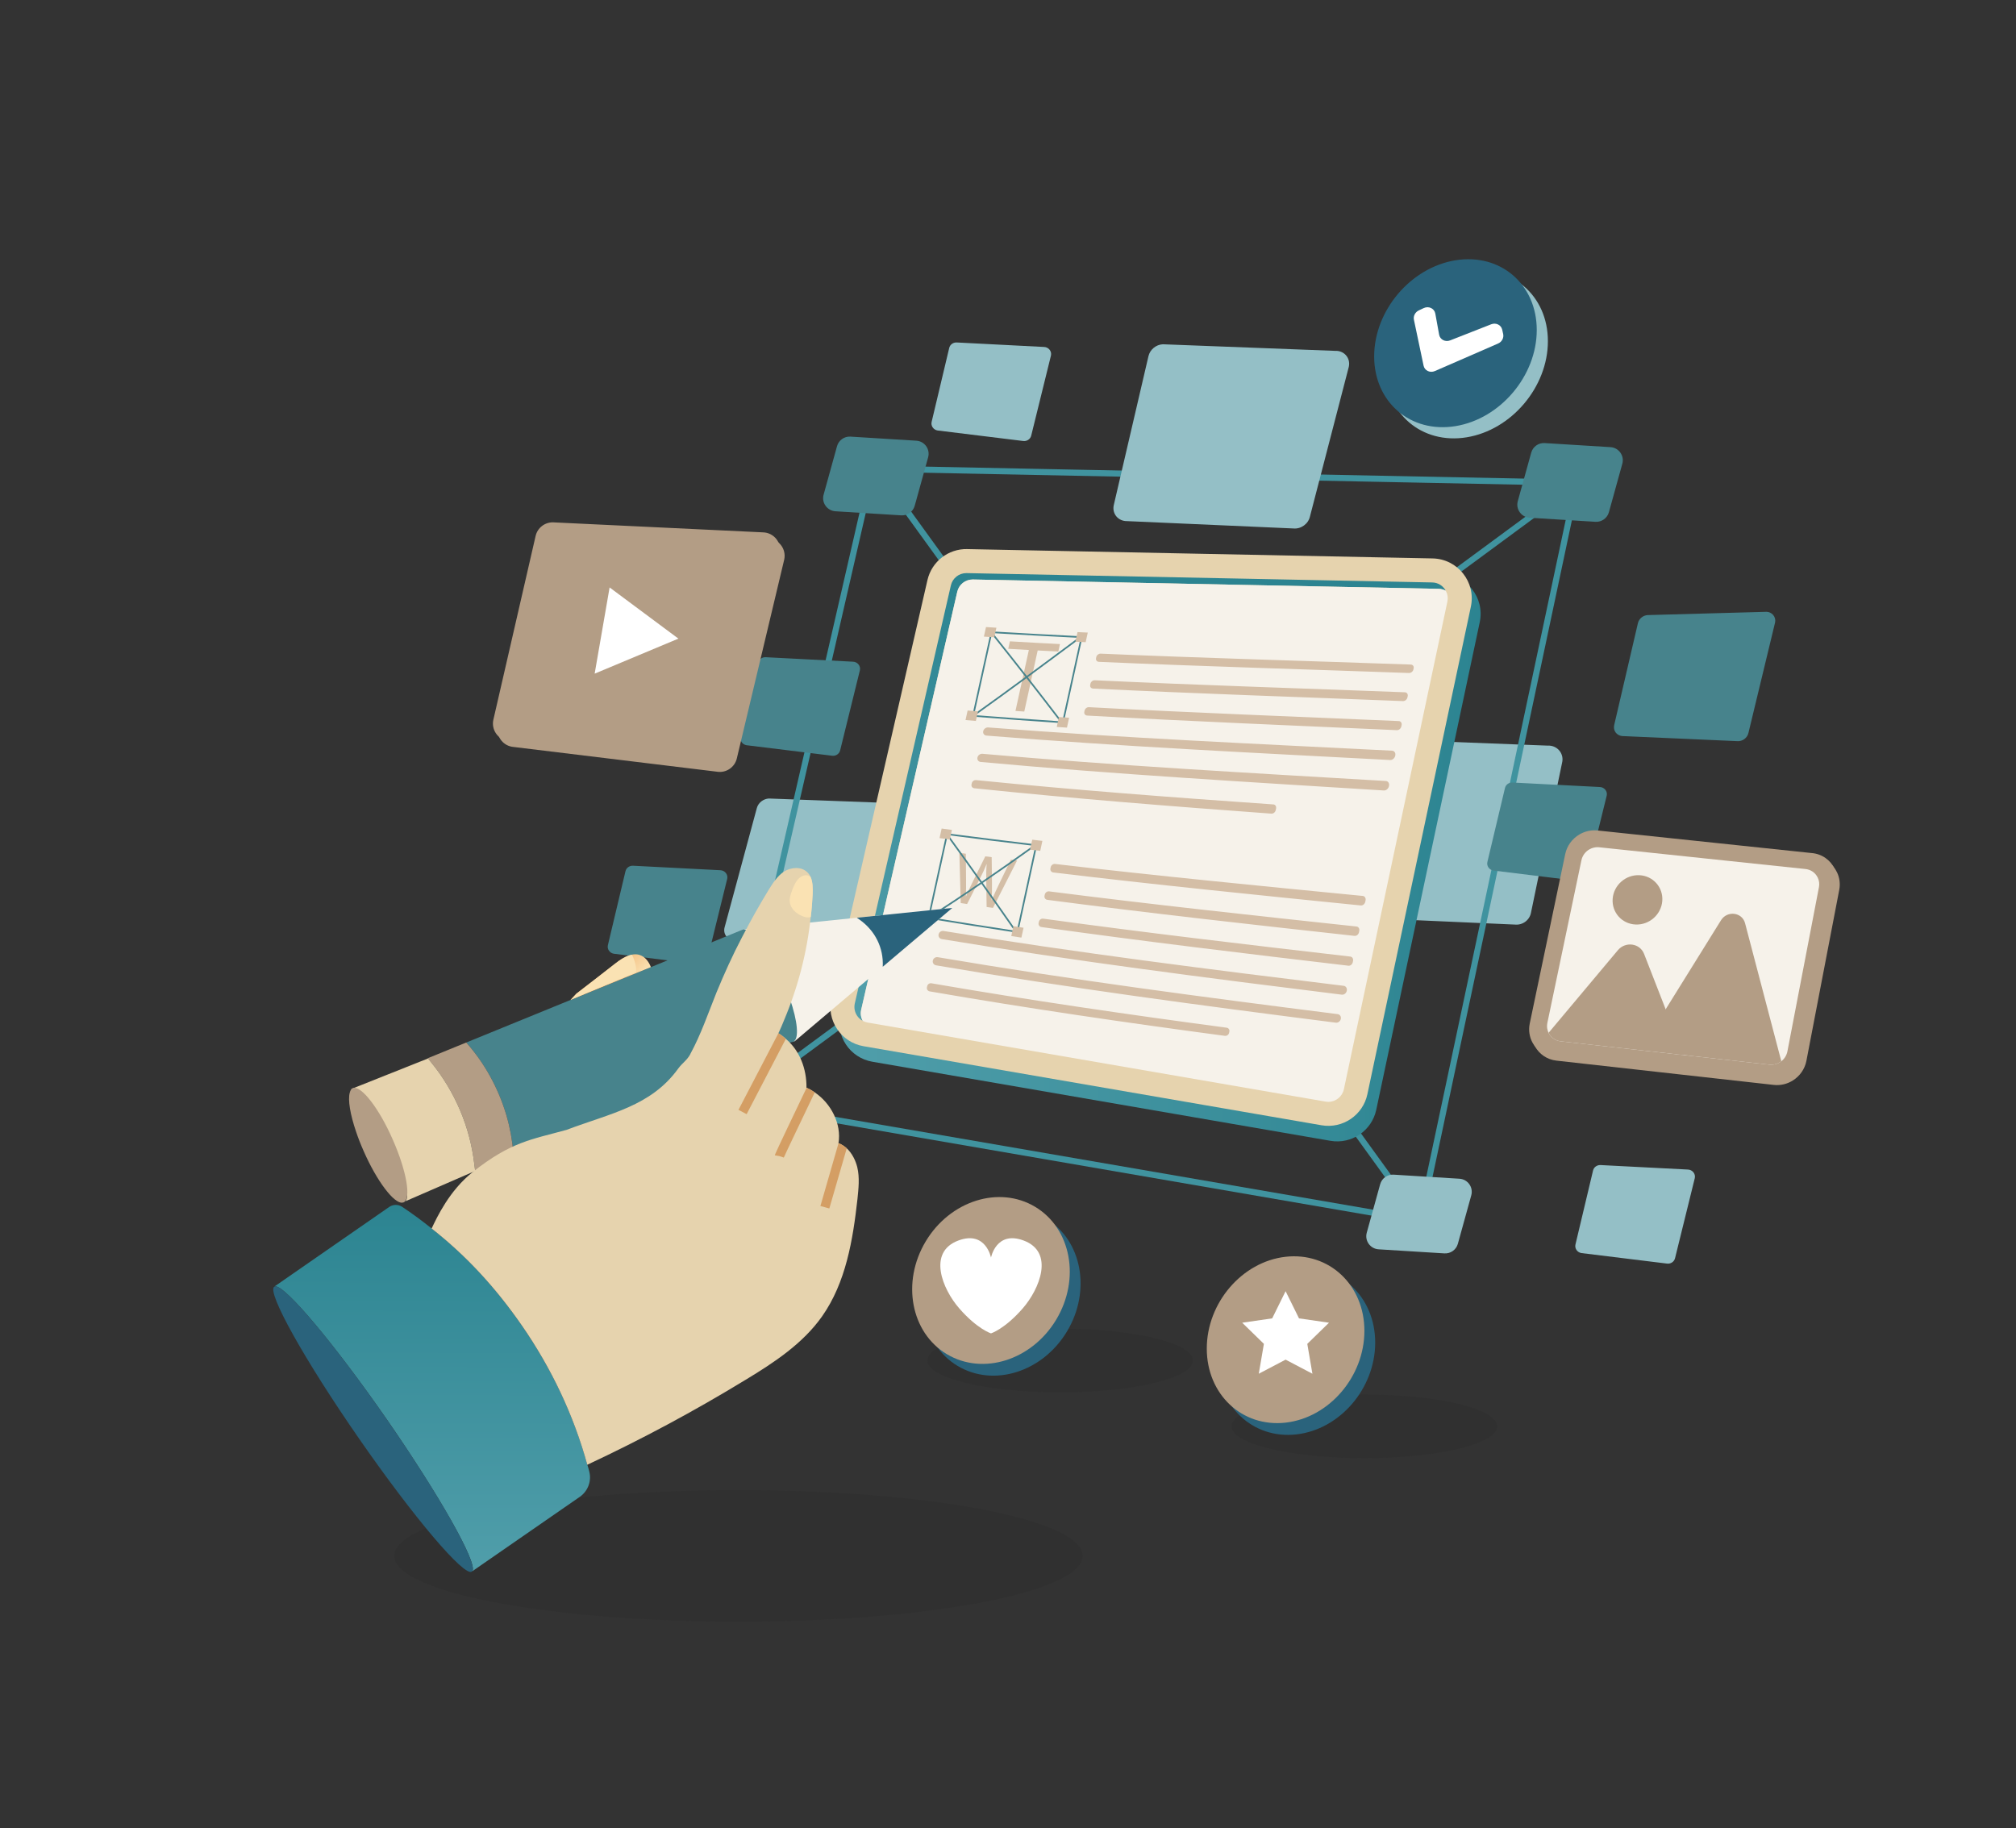 <svg xmlns="http://www.w3.org/2000/svg" xmlns:xlink="http://www.w3.org/1999/xlink" id="Layer_1" data-name="Layer 1" viewBox="0 0 2000 1813.8"><rect x="0" y="0" width="2000" height="1813.8" fill="#333333" stroke="none"/><defs><style>      .cls-1 {        fill: url(#linear-gradient-2);      }      .cls-2 {        fill: #b39d85;      }      .cls-3 {        fill: #fff;      }      .cls-4 {        fill: #f6f2ea;      }      .cls-5 {        fill: #161616;        opacity: .1;      }      .cls-6 {        fill: url(#linear-gradient-6);      }      .cls-7 {        fill: #e6d3ae;      }      .cls-8 {        fill: #47838c;      }      .cls-9 {        fill: #d49e64;      }      .cls-10 {        fill: #fae2b3;      }      .cls-11 {        fill: #2a637c;      }      .cls-12 {        fill: url(#linear-gradient-5);      }      .cls-13 {        stroke: #40939f;        stroke-width: 6.08px;      }      .cls-13, .cls-14, .cls-15 {        fill: none;      }      .cls-13, .cls-15 {        stroke-miterlimit: 10;      }      .cls-16 {        fill: #d4bea6;      }      .cls-17 {        fill: #94bfc6;      }      .cls-18 {        fill: url(#linear-gradient-7);      }      .cls-19 {        fill: url(#linear-gradient-9);      }      .cls-20 {        fill: url(#linear-gradient-3);      }      .cls-21 {        fill: url(#linear-gradient);      }      .cls-22 {        fill: url(#linear-gradient-4);      }      .cls-15 {        stroke: #47838c;        stroke-width: 1.64px;      }      .cls-23 {        fill: url(#linear-gradient-8);      }    </style><linearGradient id="linear-gradient" x1="832.59" y1="967.71" x2="1468.88" y2="967.71" gradientTransform="translate(0 1814) scale(1 -1)" gradientUnits="userSpaceOnUse"><stop offset="0" stop-color="#509eaa"></stop><stop offset="1" stop-color="#2c8491"></stop></linearGradient><linearGradient id="linear-gradient-2" x1="1108.45" y1="799.52" x2="1168.3" y2="1209.29" xlink:href="#linear-gradient"></linearGradient><linearGradient id="linear-gradient-3" x1="626.09" y1="936.43" x2="638.72" y2="1022.93" gradientTransform="translate(-154.77 1966.42) rotate(3.54) scale(.99 -.94) skewX(11.41)" gradientUnits="userSpaceOnUse"><stop offset="0" stop-color="#76afb7"></stop><stop offset="1" stop-color="#47939f"></stop></linearGradient><linearGradient id="linear-gradient-4" x1="1620.68" y1="1020.21" x2="1565.05" y2="1030.81" gradientTransform="translate(-40.37 1936.88) rotate(2.41) scale(.99 -.99) skewX(1.83)" gradientUnits="userSpaceOnUse"><stop offset="0" stop-color="#b39d85"></stop><stop offset="1" stop-color="#b39d85"></stop></linearGradient><linearGradient id="linear-gradient-5" x1="1607.37" y1="1125.45" x2="1581.9" y2="1128.06" xlink:href="#linear-gradient-4"></linearGradient><linearGradient id="linear-gradient-6" x1="1330.59" y1="520.51" x2="1253.99" y2="439" gradientTransform="translate(0 1814) scale(1 -1)" gradientUnits="userSpaceOnUse"><stop offset="0" stop-color="#2a637c"></stop><stop offset=".52" stop-color="#2a637c"></stop><stop offset="1" stop-color="#2a637c"></stop></linearGradient><linearGradient id="linear-gradient-7" x1="1336.41" y1="458.79" x2="1181.51" y2="524.94" gradientTransform="translate(0 1814) scale(1 -1)" gradientUnits="userSpaceOnUse"><stop offset="0" stop-color="#b39d85"></stop><stop offset=".52" stop-color="#b39d85"></stop><stop offset="1" stop-color="#b39d85"></stop></linearGradient><linearGradient id="linear-gradient-8" x1="-3146.96" y1="3832.91" x2="-2783.81" y2="3832.91" gradientTransform="translate(-3399.44 -1594.09) rotate(-89.91)" xlink:href="#linear-gradient"></linearGradient><linearGradient id="linear-gradient-9" x1="619.57" y1="826.93" x2="593.82" y2="851.39" gradientTransform="translate(0 1814) scale(1 -1)" gradientUnits="userSpaceOnUse"><stop offset="0" stop-color="#fae2b3"></stop><stop offset="1" stop-color="#f1b370"></stop></linearGradient></defs><ellipse class="cls-5" cx="1051.75" cy="1349.8" rx="131.77" ry="31.56"></ellipse><ellipse class="cls-5" cx="1353.57" cy="1415.12" rx="131.77" ry="31.56"></ellipse><ellipse class="cls-5" cx="732.59" cy="1543.61" rx="341.51" ry="65.27"></ellipse><rect class="cls-14" x="-37.87" y="4.4" width="2171.98" height="1809.98"></rect><path class="cls-17" d="M1364.2,733.17l171.24,6.58c8.94-.49,15.91,7.13,14.48,15.84l-31.02,149.62c-1.22,7.46-8.19,12.8-15.8,12.09l-167.13-7.41c-8.12-.76-13.74-8.09-12.3-16.04l26.9-148.78c1.19-6.56,6.87-11.52,13.62-11.89Z"></path><path class="cls-17" d="M762.84,792.22l140.63,5.24c7.4-.39,12.64,5.67,10.89,12.6l-33.89,131.46c-1.5,5.93-7.6,10.18-13.81,9.61l-138.74-18.35c-6.64-.6-10.78-6.43-9.07-12.76l31.98-118.35c1.41-5.22,6.42-9.16,12-9.46Z"></path><line class="cls-13" x1="894.3" y1="499.46" x2="1397.08" y2="1194.52"></line><line class="cls-13" x1="748.74" y1="1079.78" x2="1564.22" y2="478.94"></line><path class="cls-21" d="M968.29,560.18l461.78,9.26c24.85,.5,43.1,23.5,37.94,47.81l-102.67,483.77c-4.42,20.81-24.5,34.42-45.47,30.8l-454.4-78.44c-22.39-3.86-36.95-25.74-31.86-47.89l95.29-414.59c4.2-18.28,20.64-31.11,39.39-30.73Z"></path><polygon class="cls-13" points="721.6 1092.65 865.87 464.95 1564.22 478.94 1408.79 1211.27 721.6 1092.65"></polygon><path class="cls-7" d="M959.48,544.77l461.78,9.26c24.85,.5,43.1,23.5,37.94,47.81l-102.67,483.77c-4.42,20.81-24.5,34.42-45.47,30.8l-454.4-78.44c-22.39-3.86-36.95-25.74-31.86-47.89l95.29-414.59c4.2-18.29,20.64-31.11,39.39-30.73Z"></path><path class="cls-1" d="M1434.27,586.04c-1.88-1.05-4.26-1.79-7.17-1.86l-462.09-9.25c-7.39,0-13.71,5.03-15.35,12.23l-95.29,414.59c-.89,3.79-.33,7.65,1.53,11.04-2.24-1.17-4.17-2.93-5.63-5.1-2.4-3.65-3.21-8.01-2.22-12.28l95.27-414.59c1.67-7.2,7.98-12.23,15.37-12.23l462.09,9.27c6.46,.12,10.3,3.79,12.03,5.96,.46,.57,.98,1.32,1.46,2.22Z"></path><path class="cls-4" d="M1435.9,596.89l-102.68,483.77c-1.55,7.25-8.01,12.52-15.37,12.52-.91,0-1.81-.1-2.72-.24l-454.4-78.44c-1.72-.28-3.33-.86-4.84-1.69-1.86-3.39-2.4-7.25-1.53-11.04l95.29-414.6c1.64-7.2,7.96-12.23,15.35-12.23l462.09,9.25c2.91,.07,5.29,.81,7.17,1.86,1.41,2.5,2.6,6.19,1.62,10.84Z"></path><path class="cls-8" d="M1582.79,517.69l-65.3-4.04c-8.25-.51-13.95-8.49-11.74-16.46l13.31-48.09c1.64-5.93,7.21-9.9,13.35-9.52l65.3,4.04c8.25,.51,13.95,8.49,11.74,16.46l-13.31,48.09c-1.64,5.92-7.21,9.9-13.35,9.52Z"></path><path class="cls-17" d="M1432.94,1243.51l-65.3-4.04c-8.25-.51-13.95-8.49-11.74-16.46l13.31-48.09c1.64-5.93,7.21-9.9,13.35-9.52l65.3,4.04c8.25,.51,13.95,8.49,11.74,16.46l-13.31,48.09c-1.64,5.92-7.2,9.9-13.35,9.52Z"></path><path class="cls-8" d="M894.11,511.29l-65.3-4.04c-8.25-.51-13.95-8.49-11.74-16.46l13.31-48.09c1.64-5.93,7.21-9.9,13.35-9.52l65.3,4.04c8.25,.51,13.95,8.49,11.74,16.46l-13.31,48.09c-1.64,5.92-7.21,9.9-13.35,9.52Z"></path><path class="cls-20" d="M746.79,1132.22l-65.3-4.04c-8.25-.51-13.95-8.49-11.74-16.46l13.31-48.09c1.64-5.93,7.21-9.9,13.35-9.52l65.3,4.04c8.25,.51,13.95,8.49,11.74,16.46l-13.31,48.09c-1.64,5.92-7.2,9.9-13.35,9.52Z"></path><path class="cls-17" d="M1153.53,341.56l170.91,6.53c8.97-.49,15.55,7.08,13.69,15.72l-38.53,148.49c-1.59,7.4-8.84,12.7-16.4,12l-166.75-7.36c-8.08-.76-13.33-8.03-11.49-15.92l34.38-147.66c1.51-6.51,7.43-11.44,14.2-11.8Z"></path><path class="cls-8" d="M1634.63,610.24l116.95-3.23c6.13-.33,10.64,4.84,9.37,10.76l-26.37,109.32c-1.09,5.07-6.05,8.69-11.22,8.21l-114.11-5.04c-5.53-.52-9.12-5.49-7.87-10.89l23.52-101.05c1.04-4.46,5.1-7.84,9.73-8.08Z"></path><path class="cls-17" d="M1587.61,1155.87l86.78,4.46c4.55,.11,7.9,4.2,6.95,8.51l-19.56,79.33c-.81,3.68-4.49,6.08-8.33,5.42l-84.66-10.4c-4.1-.71-6.76-4.6-5.83-8.52l17.45-73.38c.77-3.23,3.77-5.48,7.21-5.4Z"></path><path class="cls-8" d="M627.72,858.9l86.78,4.46c4.55,.11,7.9,4.2,6.95,8.51l-19.56,79.33c-.81,3.68-4.49,6.08-8.33,5.42l-84.66-10.4c-4.1-.71-6.76-4.6-5.83-8.52l17.45-73.38c.77-3.23,3.78-5.48,7.21-5.4Z"></path><path class="cls-8" d="M759.34,652.02l86.78,4.46c4.55,.11,7.9,4.2,6.95,8.51l-19.56,79.33c-.81,3.68-4.49,6.08-8.33,5.42l-84.66-10.4c-4.1-.71-6.76-4.6-5.83-8.52l17.45-73.38c.77-3.23,3.77-5.48,7.21-5.4Z"></path><path class="cls-8" d="M1500.24,776.35l86.78,4.46c4.55,.11,7.9,4.2,6.95,8.51l-19.56,79.33c-.81,3.68-4.49,6.08-8.33,5.42l-84.66-10.4c-4.1-.71-6.76-4.6-5.83-8.52l17.45-73.38c.77-3.23,3.78-5.49,7.21-5.4Z"></path><path class="cls-17" d="M948.89,339.76l86.78,4.46c4.55,.11,7.9,4.2,6.95,8.51l-19.56,79.33c-.81,3.68-4.49,6.08-8.33,5.42l-84.66-10.4c-4.1-.71-6.76-4.6-5.83-8.52l17.45-73.38c.77-3.23,3.77-5.48,7.21-5.4Z"></path><path class="cls-2" d="M1824.64,882.88l-32.57,169.58c-1.6,8.33-6.68,15.26-13.47,19.52-5.48,3.45-12.11,5.14-18.92,4.38l-215.59-24.08c-9.46-1.06-17.13-6.57-21.29-14.16-3.04-5.54-4.2-12.2-2.81-19.04l35.17-167.95c1.71-8.45,7.02-15.46,14.06-19.62,5.09-3.01,11.08-4.53,17.28-4.06l213.01,22.45c10.5,.81,18.98,7.13,23.04,15.8,2.4,5.12,3.27,11.07,2.09,17.18Z"></path><path class="cls-2" d="M1822.24,879.29l-32.57,169.58c-1.6,8.33-6.68,15.26-13.47,19.52-5.48,3.45-12.11,5.14-18.92,4.38l-215.59-24.08c-9.46-1.06-17.13-6.57-21.29-14.16-3.04-5.54-4.2-12.2-2.81-19.04l35.17-167.95c1.71-8.45,7.02-15.46,14.06-19.62,5.09-3.01,11.08-4.53,17.28-4.06l213.01,22.45c10.5,.81,18.98,7.13,23.04,15.8,2.4,5.12,3.27,11.07,2.09,17.18Z"></path><path class="cls-4" d="M1804.5,880.25l-31.28,162.87c-.74,3.84-2.9,7.34-6.04,9.77-.45,.35-.91,.65-1.38,.96-2.82,1.78-6.02,2.62-9.29,2.49-.36-.01-.74-.03-1.12-.07l-78.28-8.75-.25-.03-6.77-.75-121.75-13.6c-5.02-.56-9.3-3.41-11.72-7.81-.1-.21-.22-.42-.32-.65-1.1-2.25-2.06-5.63-1.22-9.82l33.76-161.22c.93-4.57,3.75-8.51,7.75-10.86,2.75-1.61,5.83-2.4,8.97-2.27l.45,.04,204.67,21.57c5.58,.44,10.33,3.68,12.68,8.68,1.38,2.95,1.78,6.21,1.15,9.44Z"></path><path class="cls-22" d="M1670.1,1046.73l-121.75-13.6c-5.02-.56-9.3-3.41-11.72-7.81-.1-.21-.22-.42-.32-.65l68.69-81.92c7.58-9.03,21.89-7.02,26.03,3.64l21.41,54.93v.02l17.6,45.19,.06,.19Z"></path><path class="cls-2" d="M1767.19,1052.89c-.45,.35-.91,.65-1.38,.96-2.82,1.78-6.02,2.62-9.29,2.49-.36-.01-.74-.03-1.12-.07l-78.28-8.75-.25-.03-6.84-.94-42.11-5.78,24.51-39.4v-.02l54.92-88.35c6.15-9.87,20.98-8.04,23.87,2.94l35.97,136.96Z"></path><path class="cls-12" d="M1649.09,893.8c-1,13.51-12.84,24.01-26.43,23.43-13.6-.57-23.8-11.99-22.8-25.5,1-13.51,12.84-24.01,26.43-23.43,13.6,.57,23.8,11.99,22.8,25.5Z"></path><g><path class="cls-2" d="M553.13,524.12l208.21,9.93c10.92,.22,18.94,10.33,16.68,21.02l-46.95,196.99c-1.94,9.15-10.77,15.13-19.98,13.54l-203.14-24.71c-9.85-1.7-16.24-11.31-14-21.05l41.88-182.21c1.84-8.04,9.06-13.68,17.3-13.51Z"></path><path class="cls-2" d="M548.66,518.23l208.21,9.93c10.92,.22,18.94,10.33,16.68,21.02l-46.95,196.99c-1.94,9.15-10.77,15.13-19.98,13.54l-203.14-24.71c-9.85-1.7-16.24-11.31-14-21.05l41.88-182.21c1.84-8.03,9.06-13.67,17.3-13.51Z"></path><polygon class="cls-3" points="604.77 582.82 589.94 668.34 673.01 633.59 604.77 582.82"></polygon></g><g><ellipse class="cls-11" cx="993.83" cy="1282.1" rx="85.21" ry="75.48" transform="translate(-616.84 1475.02) rotate(-59.05)"></ellipse><ellipse class="cls-2" cx="983.12" cy="1270.42" rx="85.21" ry="75.48" transform="translate(-612.03 1460.17) rotate(-59.05)"></ellipse><path class="cls-3" d="M1015.42,1230.71c-27.14-10.06-32.29,16.99-32.29,16.99,0,0-5.15-27.05-32.29-16.99-31,11.49-15.93,48.22,.86,67.44,17.9,20.5,31.43,24.73,31.43,24.73,0,0,13.53-4.23,31.43-24.73,16.79-19.23,31.86-55.95,.86-67.44Z"></path></g><g><path class="cls-6" d="M1364.28,1332.01c0,45.44-35,86.22-78.18,91.09-43.18,4.87-78.18-28.02-78.18-73.46s35-86.22,78.18-91.09c43.18-4.87,78.18,28.02,78.18,73.46Z"></path><path class="cls-18" d="M1353.57,1320.34c0,45.44-35,86.22-78.18,91.09-43.18,4.87-78.18-28.02-78.18-73.46s35-86.22,78.18-91.09c43.18-4.87,78.18,28.02,78.18,73.46Z"></path><polygon class="cls-3" points="1275.39 1281.02 1288.7 1307.98 1318.45 1312.3 1296.92 1333.28 1302 1362.91 1275.39 1348.93 1248.78 1362.91 1253.86 1333.28 1232.34 1312.3 1262.09 1307.98 1275.39 1281.02"></polygon></g><g><path class="cls-17" d="M1535.61,338.49c0,45.44-36.11,88.14-80.65,95.38-44.54,7.23-80.65-23.73-80.65-69.17s36.11-88.14,80.65-95.38c44.54-7.24,80.65,23.73,80.65,69.17Z"></path><path class="cls-11" d="M1524.56,327.4c0,45.44-36.11,88.14-80.65,95.38-44.54,7.23-80.65-23.73-80.65-69.17s36.11-88.14,80.65-95.38c44.54-7.24,80.65,23.73,80.65,69.17Z"></path><path class="cls-3" d="M1402.7,317.23l9.59,45.59c1.03,4.87,6.39,7.42,11.21,5.31l62.65-27.29c3.8-1.65,5.95-5.67,5.08-9.5l-.97-4.3c-1.06-4.68-6.17-7.17-10.89-5.32l-40.71,15.98c-4.85,1.91-10.08-.79-10.95-5.66l-3.8-20.96c-.92-5.1-6.56-7.75-11.5-5.42l-4.85,2.29c-3.62,1.7-5.64,5.57-4.86,9.26Z"></path></g><g><path class="cls-16" d="M1397.82,667.7c-102.56-3.68-205.15-6.56-307.68-11.07-1.96-.09-3.21-1.73-2.8-3.65,.1-.47,.16-.7,.25-1.16,.42-1.92,2.37-3.41,4.32-3.32,102.54,4.41,205.14,7.19,307.71,10.82,1.98,.07,3.25,1.73,2.82,3.71-.1,.48-.16,.72-.26,1.2-.42,1.97-2.4,3.54-4.37,3.47Zm-5.94,27.87c-102.52-4.06-205.06-7.4-307.54-12.42-1.96-.1-3.21-1.77-2.79-3.71,.1-.47,.16-.71,.26-1.18,.42-1.94,2.37-3.45,4.33-3.35,102.5,4.84,205.06,8.01,307.6,11.92,1.97,.07,3.24,1.82,2.8,3.88-.1,.5-.16,.75-.27,1.25-.45,2.06-2.42,3.68-4.39,3.61Zm-6.07,28.85c-102.45-4.66-204.92-8.71-307.31-14.49-1.96-.11-3.21-1.82-2.78-3.77,.1-.48,.16-.71,.26-1.19,.42-1.96,2.37-3.47,4.33-3.36,102.42,5.53,204.92,9.33,307.39,13.78,1.97,.09,3.22,1.89,2.78,4.02-.11,.51-.16,.77-.27,1.29-.45,2.14-2.43,3.81-4.4,3.71Zm-6.65,29.62c-133.59-7.11-267.17-13.4-400.52-24.23-2.25-.19-3.71-2.12-3.23-4.29,.01-.07,.02-.11,.04-.19,.48-2.17,2.71-3.79,4.96-3.61,133.4,10.42,267.04,16.3,400.66,23.07,2.25,.12,3.66,2.23,3.15,4.72-.01,.09-.03,.13-.04,.22-.52,2.49-2.78,4.44-5.02,4.32Zm-6.22,30.21c-133.45-8.33-266.88-16.02-400.04-28.29-2.25-.22-3.7-2.17-3.22-4.34,.01-.07,.02-.11,.04-.19,.48-2.17,2.71-3.77,4.96-3.56,133.21,11.81,266.71,19.04,400.19,26.98,2.24,.13,3.65,2.31,3.13,4.84-.01,.09-.03,.13-.04,.22-.53,2.52-2.79,4.48-5.02,4.34Zm-111.56,22.99c-98.39-7.17-196.68-14.96-294.8-25.18-1.93-.21-3.18-1.91-2.77-3.77,.11-.51,.17-.77,.28-1.29,.41-1.87,2.33-3.23,4.26-3.03,98.17,9.85,196.49,17.29,294.92,24.12,1.91,.13,3.11,1.97,2.67,4.09-.12,.59-.18,.88-.31,1.47-.43,2.11-2.35,3.73-4.26,3.59Zm-240.69-162.37c-8.16-.46-12.26-.7-20.45-1.19,.65-2.96,.97-4.44,1.63-7.4,19.95,1.18,29.88,1.72,49.67,2.72-.65,2.97-.98,4.46-1.64,7.43-8.17-.42-12.26-.63-20.45-1.09-5.31,24.09-7.97,36.23-13.31,60.61-3.49-.24-5.24-.36-8.74-.61,5.33-24.3,7.99-36.41,13.29-60.48Z"></path><path class="cls-15" d="M1054.5,716.65c-29.72-2-59.42-4.15-89.12-6.47,6.08-27.65,12.17-55.28,18.25-82.93,29.79,1.78,59.57,3.39,89.38,4.87-6.19,28.17-12.36,56.35-18.51,84.53Zm17.11-84.32c-35.21,26.22-70.45,52.4-106.22,77.86m18.19-82.66c23.49,29.46,46.72,59.09,69.59,89.04"></path><path class="cls-16" d="M986.4,632.24c-4.12-.25-6.18-.39-10.31-.65,.83-3.8,1.25-5.69,2.08-9.48,4.13,.26,6.2,.39,10.32,.65-.84,3.8-1.26,5.69-2.09,9.49Zm90.64,4.89c-4.06-.19-6.09-.28-10.17-.48,.84-3.82,1.26-5.72,2.1-9.53,4.07,.19,6.1,.29,10.17,.48-.84,3.81-1.26,5.72-2.1,9.53Zm-108.91,78.12c-4.11-.33-6.16-.51-10.27-.86,.83-3.8,1.25-5.69,2.08-9.48,4.12,.33,6.17,.5,10.28,.82-.83,3.81-1.25,5.71-2.09,9.52Zm90.37,6.64c-4.06-.27-6.08-.4-10.14-.67,.86-3.91,1.28-5.87,2.13-9.79,4.06,.26,6.09,.39,10.14,.64-.85,3.92-1.27,5.89-2.13,9.82Zm291.57,176.44c-101.81-10.27-203.61-20.5-305.21-32.74-1.94-.24-3.19-2.05-2.75-4.04,.1-.48,.16-.72,.26-1.21,.43-1.98,2.37-3.42,4.32-3.19,101.64,11.88,203.48,21.77,305.32,31.73,1.95,.19,3.17,2.17,2.72,4.4-.11,.54-.16,.81-.28,1.35-.45,2.23-2.43,3.88-4.38,3.69Zm-6.22,30.18c-101.71-11.2-203.4-22.46-304.86-35.77-1.94-.26-3.18-2.08-2.75-4.06,.1-.48,.16-.72,.26-1.2,.42-1.97,2.37-3.38,4.31-3.13,101.51,12.99,203.22,23.94,304.96,34.86,1.95,.21,3.17,2.18,2.72,4.37-.11,.53-.16,.8-.28,1.33-.45,2.19-2.41,3.8-4.36,3.58Zm-6.15,29.59c-101.63-11.99-203.22-24.13-304.57-38.36-1.94-.28-3.18-2.11-2.75-4.07,.1-.48,.16-.71,.26-1.19,.42-1.96,2.36-3.34,4.3-3.07,101.38,13.96,203,25.85,304.65,37.61,1.94,.22,3.17,2.17,2.72,4.31-.11,.52-.16,.78-.27,1.3-.45,2.14-2.4,3.71-4.35,3.48Zm-6.54,28.73c-132.58-16.44-265.03-33.32-396.85-55.14-2.23-.38-3.65-2.46-3.18-4.61,.01-.07,.02-.11,.04-.19,.48-2.17,2.69-3.62,4.9-3.25,131.86,21.54,264.34,38.18,396.93,54.4,2.21,.27,3.61,2.44,3.11,4.81-.01,.08-.03,.13-.04,.21-.51,2.35-2.72,4.06-4.93,3.78Zm-5.93,27.78c-132.54-16.9-264.92-34.4-396.64-56.91-2.22-.39-3.65-2.47-3.17-4.63,.01-.07,.02-.11,.04-.19,.48-2.16,2.68-3.61,4.9-3.22,131.75,22.33,264.14,39.68,396.7,56.48,2.21,.28,3.62,2.38,3.13,4.66-.01,.08-.02,.12-.04,.2-.5,2.27-2.7,3.88-4.91,3.61Zm-110.07,13.07c-97.89-13.06-195.55-27.25-292.86-44.12-1.91-.33-3.14-2.14-2.73-3.99,.11-.51,.17-.77,.28-1.28,.41-1.85,2.31-3.1,4.21-2.75,97.32,16.83,194.97,31,292.85,44.06,1.89,.25,3.11,1.99,2.7,3.86-.11,.51-.17,.77-.28,1.29-.39,1.87-2.28,3.18-4.17,2.93Zm-262.05-131.76c-.53-19.98-.8-29.95-1.36-49.81,2.57,.36,3.85,.53,6.42,.88,.1,10.05,.14,15.08,.23,25.15,.07,6.21,0,12.41-.18,17.18,.05,0,.08,.01,.14,.02,1.82-4.67,4.53-10.18,7.5-16.19,4.64-9.39,6.97-14.1,11.62-23.57,2.54,.33,3.8,.5,6.33,.83,.13,10.18,.18,15.28,.3,25.48,.05,5.97,.04,11.92-.39,17.15,.05,0,.08,.01,.14,.02,2.14-5.2,4.64-10.43,7.43-16.32,4.62-9.51,6.94-14.28,11.56-23.87,2.47,.31,3.71,.47,6.18,.78-9.58,19.01-14.37,28.43-23.93,47.11-2.52-.37-3.79-.57-6.31-.94-.14-10.46-.22-15.7-.36-26.15-.1-6.4-.04-11.3,.41-16.28-.05,0-.08-.01-.14-.01-1.89,4.72-3.97,9.32-7.08,15.33-4.88,9.71-7.32,14.55-12.19,24.18-2.53-.39-3.79-.59-6.32-.97Z"></path><path class="cls-15" d="M1009.34,924.58c-29.38-4.48-58.72-9.12-88.04-13.94,6.09-27.68,12.17-55.35,18.26-83.03,29.48,3.84,58.95,7.5,88.47,11.01-6.21,28.66-12.44,57.31-18.69,85.95Zm17.29-85.83c-34.44,24.92-69.67,48.76-105.33,71.89m18.2-82.75c23.19,31.93,45.96,64.12,68.51,96.5"></path><path class="cls-16" d="M942.27,832.88c-4.07-.55-6.1-.83-10.18-1.38,.83-3.8,1.25-5.69,2.08-9.48,4.08,.54,6.12,.81,10.19,1.34-.83,3.81-1.25,5.72-2.09,9.53Zm89.72,11.29c-4.03-.48-6.05-.71-10.08-1.19,.86-3.94,1.29-5.92,2.14-9.88,4.03,.46,6.05,.69,10.08,1.15-.86,3.97-1.28,5.96-2.14,9.92Zm-107.99,71.85c-4.05-.68-6.07-1.03-10.11-1.72,.83-3.8,1.25-5.69,2.08-9.48,4.05,.68,6.07,1.02,10.12,1.68-.84,3.82-1.26,5.72-2.09,9.52Zm89.3,14.19c-4.02-.6-6.03-.91-10.05-1.52,.85-3.89,1.27-5.84,2.13-9.74,4.02,.6,6.03,.89,10.05,1.49-.85,3.91-1.28,5.86-2.13,9.77Z"></path></g><g><path class="cls-4" d="M737.34,922.06l112.67-11.56,94.7-9.72-68.98,58.37-87.4,73.94s-35.1-.59-55.31-19.11c-5.87-5.15-10.75-11.39-13.72-19.22-2.63-7.05-3.45-14.04-3.25-20.87,.92-27.94,21.29-51.82,21.29-51.82Z"></path><path class="cls-11" d="M850.02,910.5l94.7-9.72-68.98,58.37h0c.98-18.72-7.55-35.92-23.26-46.93l-2.46-1.72Z"></path><path class="cls-8" d="M738.37,921.69c-.04,.09-.13,.28-.27,.51,6.22-.65,17.19,11.24,27.77,29.63,3.58,6.18,7.12,13.14,10.4,20.58,2.85,6.35,5.3,12.58,7.34,18.49,7.72,22.22,9.44,39.86,3.36,42.72l-1.43,.3c-.2,.03-.46,.05-.68,.05l-275.33,112.42-.25-2.61c-1.06-12.64-3.3-25.01-6.81-36.99-3.98-13.68-9.57-26.98-16.58-39.54-6.54-11.76-14.32-22.78-23.34-32.93l275.81-112.63Z"></path><path class="cls-2" d="M424.42,1049.87l38.12-15.57c9.04,10.17,16.81,21.19,23.36,32.94,7.01,12.58,12.57,25.85,16.57,39.55,3.5,11.98,5.75,24.36,6.81,36.99l.22,2.61-38.12,15.57v-.23s-.89-7.07-.89-7.07c-4.32-37-19.39-72.19-43.14-101.15l-2.72-3.39-.22-.25Z"></path><path class="cls-7" d="M347.68,1080.75l76.96-30.64,2.72,3.39c23.75,28.95,38.83,64.15,43.14,101.15l.9,7.07-69.24,30.1c5.02-4.08-.67-32.98-19.44-60.93-18.46-27.73-29.21-52.53-35.05-50.15Z"></path><path class="cls-2" d="M350.14,1079.54l.64-.14c8.12-1.79,25.48,20.55,38.84,51.18,13.66,30.88,18.55,58.66,10.86,62.29l-1.41,.31c-8.28,.86-25.2-21.25-38.31-51.18-2.92-6.54-5.45-13.06-7.5-19.16-5.84-17.16-8.31-31.63-6.27-38.84,.57-2.28,1.64-3.91,3.16-4.46Z"></path><path class="cls-23" d="M386.22,1197.37l-113.49,78.68,.19,.19c9.79-1.28,58.45,56.59,110.97,132.2,52.33,75.6,89.35,141.4,84.9,150.07v.19l106.47-73.7c8.13-5.72,11.84-15.87,9.27-25.29-.55-2.22-1.1-4.25-1.84-6.47-13.6-49.51-35.87-96.07-64.8-137.85-25.79-37.34-54.74-69.14-89.6-96.53-9.41-7.58-19.18-14.8-29.51-21.65-3.7-2.4-8.68-2.41-12.56,.16Z"></path><path class="cls-11" d="M272.06,1276.59c-7.61,5.28,30.13,72.8,84.26,150.85,54.15,78.08,104.16,137.09,111.78,131.81,.25-.17,.42-.39,.59-.7,4.61-8.8-32.4-74.53-84.87-150.18-52.44-75.62-101.04-133.33-110.9-132.08-.34,.04-.61,.13-.86,.31Z"></path><path class="cls-19" d="M645.74,959.51l-79.71,32.54,5.72-6.19c12.91-9.95,25.65-19.89,38.39-29.66,4.89-3.84,10.82-7.85,16.75-9.07,2.62-.52,5.41-.52,7.85,.35,5.42,1.91,8.91,6.62,11,12.03Z"></path><path class="cls-7" d="M850.51,1158.12c-1.74-6.98-5.24-13.96-10.47-18.85-2.44-2.09-5.06-3.84-8.2-5.06,3.14-19.2-7.33-39.44-23.56-50.43-2.62-1.75-5.24-3.49-8.03-4.54l-.17-.17c.17-18.67-6.63-36.64-20.42-48.34-2.27-2.09-4.71-4.01-7.5-5.58l.7-1.39c1.75-3.67,3.32-7.5,4.89-11.35,13.78-32.63,22.86-67.36,26.52-102.61,.17-1.57,.35-3.14,.52-4.54,.7-6.11,1.05-12.21,1.4-18.15,.17-5.76,.17-12.22-2.09-17.28-.87-1.74-2.09-3.49-3.49-4.71-5.93-5.59-15.71-4.71-22.69-.52-6.8,4.54-11.17,11.51-15.53,18.5-9.25,15.18-17.97,30.71-26.17,46.59-9.43,17.97-17.8,36.47-25.48,55.14-8.2,20.42-15.36,41.53-25.83,60.73v.17c-3.49,6.46-7.69,8.47-12.06,14.4-27.05,37.52-67.53,44.43-110.8,60.84-34.72,9.58-54.96,11.67-92.98,41.77-23.29,18.43-35.5,44.84-40.88,56.11,34.9,27.4,63.87,59.16,89.7,96.5,28.96,41.88,51.13,88.3,64.74,137.87,53.75-25.13,106.45-53.4,157.06-84.29,28.27-17.1,56.89-35.95,75.91-62.99,23.56-33.51,30.54-75.74,35.07-116.4,1.06-10.46,2.28-21.11-.17-31.4Z"></path><path class="cls-9" d="M831.89,1134.14c3.14,1.29,5.72,2.96,8.12,5.18m-67.78-114.22l-39.63,76.02,8.12,4.26,38.89-74.73c-2.22-2.03-4.61-3.88-7.37-5.55Zm27.98,54.15c-31.3,65.32-31.49,66.25-31.49,66.98l4.43,.74,4.43,1.48c.93-2.4,16.12-34.14,30.75-64.77-2.57-1.65-5.34-3.32-8.11-4.44Z"></path><path class="cls-9" d="M831.89,1134.14l-18,62.39,8.86,2.41,17.26-59.62c-2.4-2.22-4.98-3.88-8.12-5.18Z"></path><path class="cls-10" d="M799.78,868.37c-3.51-.19-6.83,2.2-9.06,5.16-2.22,2.95-3.7,6.65-5,10.15s-2.6,7.2-2.23,10.89c.36,3.69,2.21,6.83,4.61,9.24,3.51,3.51,11.07,7.77,16.24,5.93,.93-7.57,1.5-15.14,1.88-22.71,.19-5.72,.2-12.19-2.19-17.18-1.29-.93-2.77-1.49-4.25-1.49Zm-168.88,96.3l-64.87,27.39,5.89-6.27c12.91-9.77,25.48-19.72,38.22-29.67,4.89-3.84,10.82-7.85,16.75-8.9,1.57,2.79,2.79,6.11,3.49,9.42,.69,2.62,.86,5.41,.52,8.03Z"></path></g></svg>
